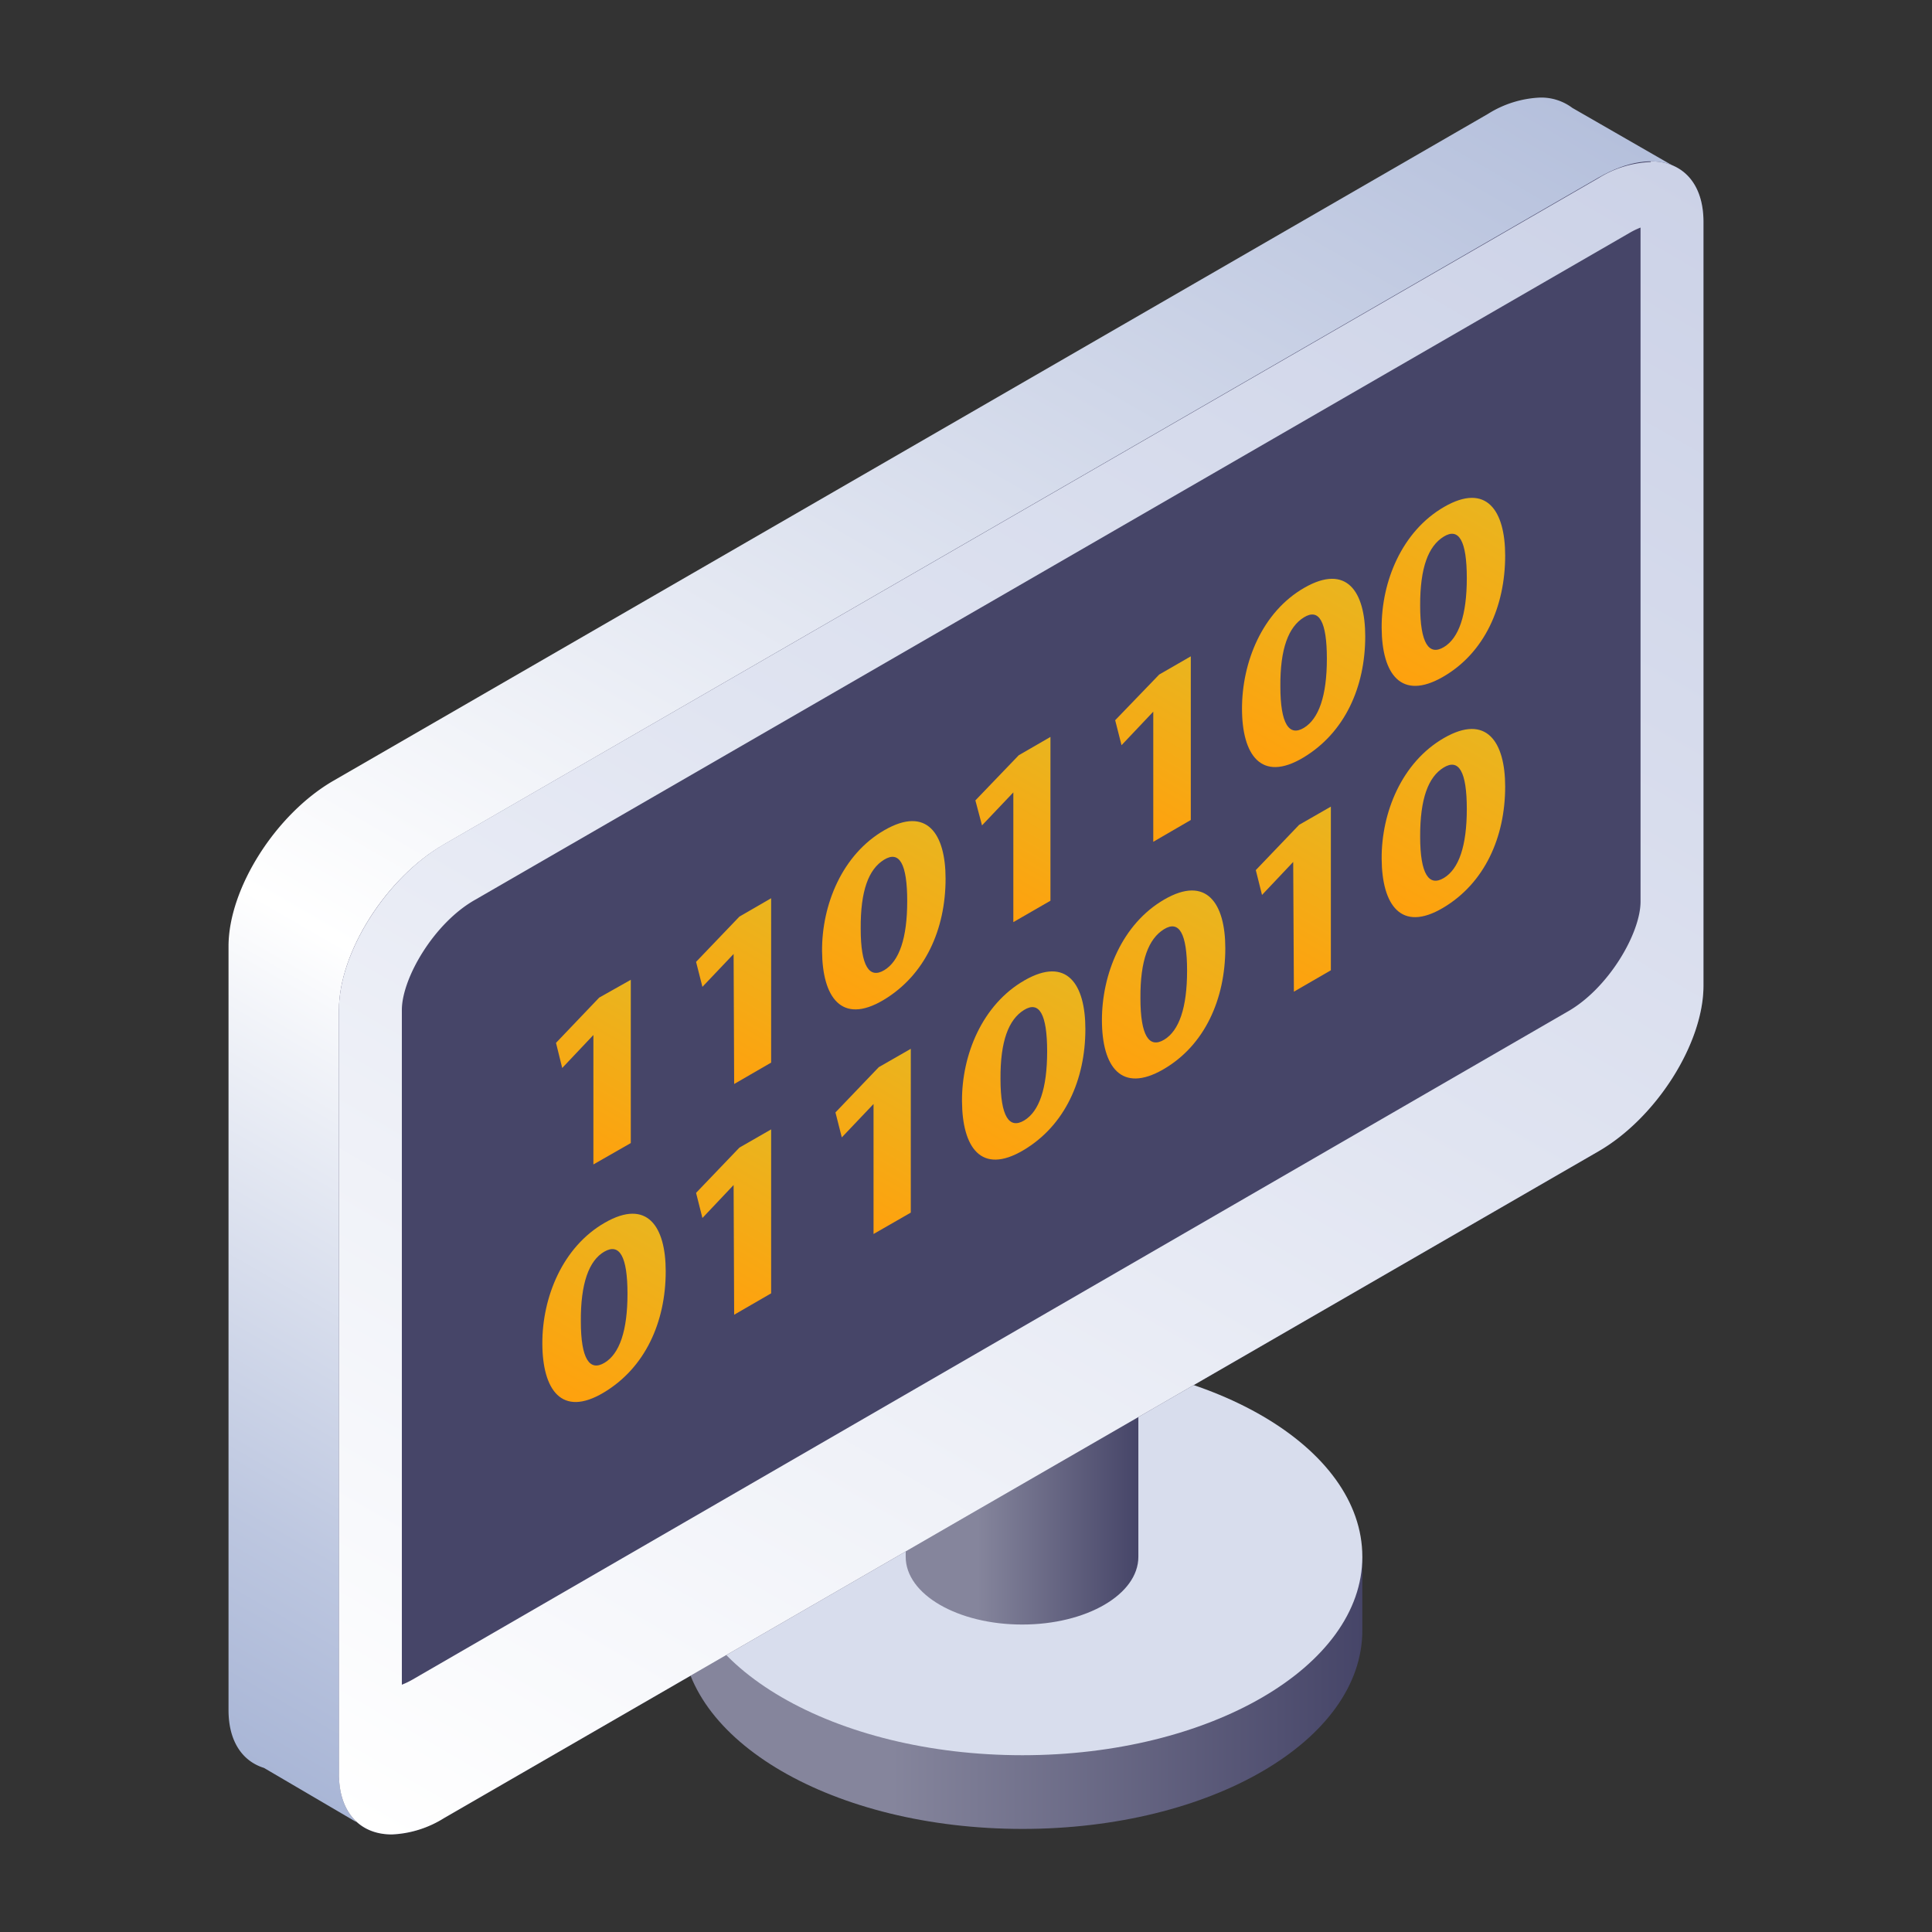 <svg id="图层_1" data-name="图层 1" xmlns="http://www.w3.org/2000/svg" xmlns:xlink="http://www.w3.org/1999/xlink" viewBox="0 0 140 140"><rect x="0" y="0" width="140" height="140" fill="#333333" stroke="none"/><defs><style>.cls-1{fill:url(#未命名的渐变_133);}.cls-2{fill:#d8dded;}.cls-3{fill:url(#未命名的渐变_133-2);}.cls-4{fill:url(#未命名的渐变_218);}.cls-5{fill:#464568;}.cls-6{fill:url(#未命名的渐变_119);}.cls-7{fill:url(#未命名的渐变_15);}.cls-8{fill:url(#未命名的渐变_15-2);}.cls-9{fill:url(#未命名的渐变_15-3);}.cls-10{fill:url(#未命名的渐变_15-4);}.cls-11{fill:url(#未命名的渐变_15-5);}.cls-12{fill:url(#未命名的渐变_15-6);}.cls-13{fill:url(#未命名的渐变_15-7);}.cls-14{fill:url(#未命名的渐变_15-8);}.cls-15{fill:url(#未命名的渐变_15-9);}.cls-16{fill:url(#未命名的渐变_15-10);}.cls-17{fill:url(#未命名的渐变_15-11);}.cls-18{fill:url(#未命名的渐变_15-12);}.cls-19{fill:url(#未命名的渐变_15-13);}.cls-20{fill:url(#未命名的渐变_15-14);}</style><linearGradient id="未命名的渐变_133" x1="49.4" y1="122.67" x2="98.72" y2="122.67" gradientUnits="userSpaceOnUse"><stop offset="0.31" stop-color="#85859c"/><stop offset="1" stop-color="#464568"/></linearGradient><linearGradient id="未命名的渐变_133-2" x1="65.63" y1="98.86" x2="82.49" y2="98.86" xlink:href="#未命名的渐变_133"/><linearGradient id="未命名的渐变_218" x1="28.08" y1="133.38" x2="103.93" y2="2" gradientUnits="userSpaceOnUse"><stop offset="0" stop-color="#a9b6d6"/><stop offset="0.1" stop-color="#bdc7e0"/><stop offset="0.31" stop-color="#f2f4f9"/><stop offset="0.36" stop-color="#fff"/><stop offset="1" stop-color="#b5c0dc"/></linearGradient><linearGradient id="未命名的渐变_119" x1="36.07" y1="138.01" x2="111.93" y2="6.61" gradientUnits="userSpaceOnUse"><stop offset="0" stop-color="#fff"/><stop offset="0.55" stop-color="#e0e4f1"/><stop offset="1" stop-color="#ccd2e7"/></linearGradient><linearGradient id="未命名的渐变_15" x1="40.75" y1="83.07" x2="47.23" y2="71.85" gradientUnits="userSpaceOnUse"><stop offset="0" stop-color="#ffa10d"/><stop offset="1" stop-color="#e9b51f"/></linearGradient><linearGradient id="未命名的渐变_15-2" x1="50.89" y1="77.22" x2="57.37" y2="65.99" xlink:href="#未命名的渐变_15"/><linearGradient id="未命名的渐变_15-3" x1="60.45" y1="72.56" x2="67.69" y2="60.04" xlink:href="#未命名的渐变_15"/><linearGradient id="未命名的渐变_15-4" x1="71.16" y1="65.51" x2="77.64" y2="54.29" xlink:href="#未命名的渐变_15"/><linearGradient id="未命名的渐变_15-5" x1="81.3" y1="59.66" x2="87.78" y2="48.44" xlink:href="#未命名的渐变_15"/><linearGradient id="未命名的渐变_15-6" x1="90.87" y1="55" x2="98.1" y2="42.48" xlink:href="#未命名的渐变_15"/><linearGradient id="未命名的渐变_15-7" x1="101" y1="49.15" x2="108.23" y2="36.62" xlink:href="#未命名的渐变_15"/><linearGradient id="未命名的渐变_15-8" x1="40.18" y1="101.01" x2="47.41" y2="88.48" xlink:href="#未命名的渐变_15"/><linearGradient id="未命名的渐变_15-9" x1="50.89" y1="93.96" x2="57.37" y2="82.74" xlink:href="#未命名的渐变_15"/><linearGradient id="未命名的渐变_15-10" x1="61.03" y1="88.11" x2="67.51" y2="76.88" xlink:href="#未命名的渐变_15"/><linearGradient id="未命名的渐变_15-11" x1="70.59" y1="83.45" x2="77.82" y2="70.93" xlink:href="#未命名的渐变_15"/><linearGradient id="未命名的渐变_15-12" x1="80.73" y1="77.6" x2="87.96" y2="65.07" xlink:href="#未命名的渐变_15"/><linearGradient id="未命名的渐变_15-13" x1="91.44" y1="70.55" x2="97.92" y2="59.33" xlink:href="#未命名的渐变_15"/><linearGradient id="未命名的渐变_15-14" x1="101" y1="65.89" x2="108.23" y2="53.37" xlink:href="#未命名的渐变_15"/></defs><title>01 icon解决方案</title><path class="cls-1" d="M49.4,118.14c0,8,11.05,14.39,24.69,14.39s24.63-6.4,24.63-14.39v-5.33H49.4Z"/><path class="cls-2" d="M49.4,112.81c0-8,11.05-14.39,24.69-14.39s24.63,6.43,24.63,14.39-11.06,14.38-24.63,14.38S49.4,120.8,49.4,112.81Z"/><path class="cls-3" d="M65.63,112.81c0,2.73,3.78,4.91,8.44,4.91s8.42-2.18,8.42-4.91V80H65.63Z"/><path class="cls-4" d="M121.85,12.37l-7.91-4.55a3.76,3.76,0,0,0-2.33-.75,7.71,7.71,0,0,0-3.78,1.18L24.17,56.57c-4.19,2.42-7.61,7.82-7.61,12v55.35c0,2.26,1,3.7,2.57,4.19l6.65,3.9,5.71-4.82L29,124.37l78.87-45.55c4.19-2.42,7.61-7.82,7.61-12V16Z"/><path class="cls-5" d="M123.44,71.43c0,4.18-3.42,9.58-7.61,12L32.17,131.75c-4.19,2.42-7.61,1-7.61-3.21V73.19c0-4.19,3.42-9.59,7.61-12l83.66-48.32c4.19-2.42,7.61-1,7.61,3.21Z"/><path class="cls-6" d="M118.88,16.44V65.33c0,2.3-2.33,6.32-5.33,8L29.89,121.71a5.72,5.72,0,0,1-.77.37V73.19c0-2.3,2.33-6.32,5.33-8l83.66-48.33a5.72,5.72,0,0,1,.77-.37m.74-4.75a7.69,7.69,0,0,0-3.79,1.17L32.17,61.18C28,63.6,24.56,69,24.56,73.19v55.35c0,2.81,1.54,4.39,3.83,4.39a7.71,7.71,0,0,0,3.78-1.18l83.66-48.32c4.19-2.42,7.61-7.82,7.61-12V16.08c0-2.82-1.54-4.39-3.82-4.39Z"/><path class="cls-7" d="M43,75l0,0-2.26,2.39-.45-1.82,3.13-3.28L45.71,71V82.83L43,84.38Z"/><path class="cls-8" d="M53.16,69.13l0,0-2.26,2.38-.46-1.81,3.14-3.28,2.3-1.33V77l-2.68,1.55Z"/><path class="cls-9" d="M68.52,63.67c0,3.67-1.48,7-4.51,8.8s-4.42-.21-4.44-3.56,1.46-7,4.53-8.76S68.52,60.42,68.52,63.67ZM62.37,67.3c0,2.73.63,3.65,1.71,3s1.66-2.31,1.66-5-.56-3.69-1.68-3S62.35,64.55,62.37,67.3Z"/><path class="cls-10" d="M73.43,57.42l0,0-2.27,2.39L70.68,58l3.14-3.27,2.3-1.33V65.27l-2.69,1.55Z"/><path class="cls-11" d="M83.57,51.57l0,0L81.27,54l-.46-1.81L84,48.88l2.29-1.32V59.42L83.57,61Z"/><path class="cls-12" d="M98.93,46.11c0,3.67-1.48,7-4.51,8.8S90,54.7,90,51.35s1.45-7,4.52-8.76S98.93,42.87,98.93,46.11Zm-6.15,3.63c0,2.73.64,3.65,1.71,3s1.66-2.31,1.66-5-.56-3.69-1.67-3S92.76,47,92.78,49.74Z"/><path class="cls-13" d="M109.07,40.26c0,3.67-1.48,7.05-4.51,8.79s-4.42-.2-4.44-3.55,1.46-7,4.53-8.77S109.07,37,109.07,40.26Zm-6.16,3.63c0,2.73.64,3.65,1.72,3s1.66-2.31,1.66-5-.57-3.69-1.68-3S102.9,41.14,102.91,43.89Z"/><path class="cls-14" d="M48.24,92.12c0,3.67-1.48,7-4.51,8.8s-4.42-.21-4.43-3.56,1.46-7,4.53-8.76S48.24,88.87,48.24,92.12Zm-6.15,3.63c0,2.73.64,3.65,1.72,3s1.66-2.31,1.66-5-.57-3.69-1.68-3.05S42.07,93,42.09,95.75Z"/><path class="cls-15" d="M53.16,85.87l0,0-2.26,2.39-.46-1.82,3.14-3.28,2.3-1.32V93.72l-2.68,1.55Z"/><path class="cls-16" d="M63.3,80l0,0L61,82.42l-.46-1.81,3.14-3.28L66,76V87.87L63.3,89.42Z"/><path class="cls-17" d="M78.65,74.57c0,3.66-1.47,7-4.51,8.79s-4.41-.21-4.43-3.56,1.46-7,4.53-8.76S78.65,71.32,78.65,74.57ZM72.5,78.19c0,2.73.64,3.65,1.72,3s1.66-2.31,1.66-5-.57-3.69-1.68-3S72.48,75.44,72.5,78.19Z"/><path class="cls-18" d="M88.79,68.71c0,3.67-1.48,7.05-4.51,8.79s-4.42-.2-4.43-3.55,1.46-7,4.52-8.77S88.79,65.46,88.79,68.71Zm-6.15,3.63c0,2.73.64,3.65,1.72,3s1.66-2.31,1.66-5-.57-3.69-1.68-3S82.62,69.59,82.64,72.34Z"/><path class="cls-19" d="M93.71,62.46l0,0-2.26,2.39L91,63.05l3.14-3.28,2.3-1.32V70.31l-2.68,1.55Z"/><path class="cls-20" d="M109.07,57c0,3.66-1.48,7-4.51,8.79s-4.42-.21-4.44-3.56,1.46-7,4.53-8.76S109.07,53.76,109.07,57Zm-6.16,3.62c0,2.73.64,3.65,1.72,3s1.66-2.31,1.66-5-.57-3.68-1.68-3S102.9,57.88,102.91,60.63Z"/></svg>